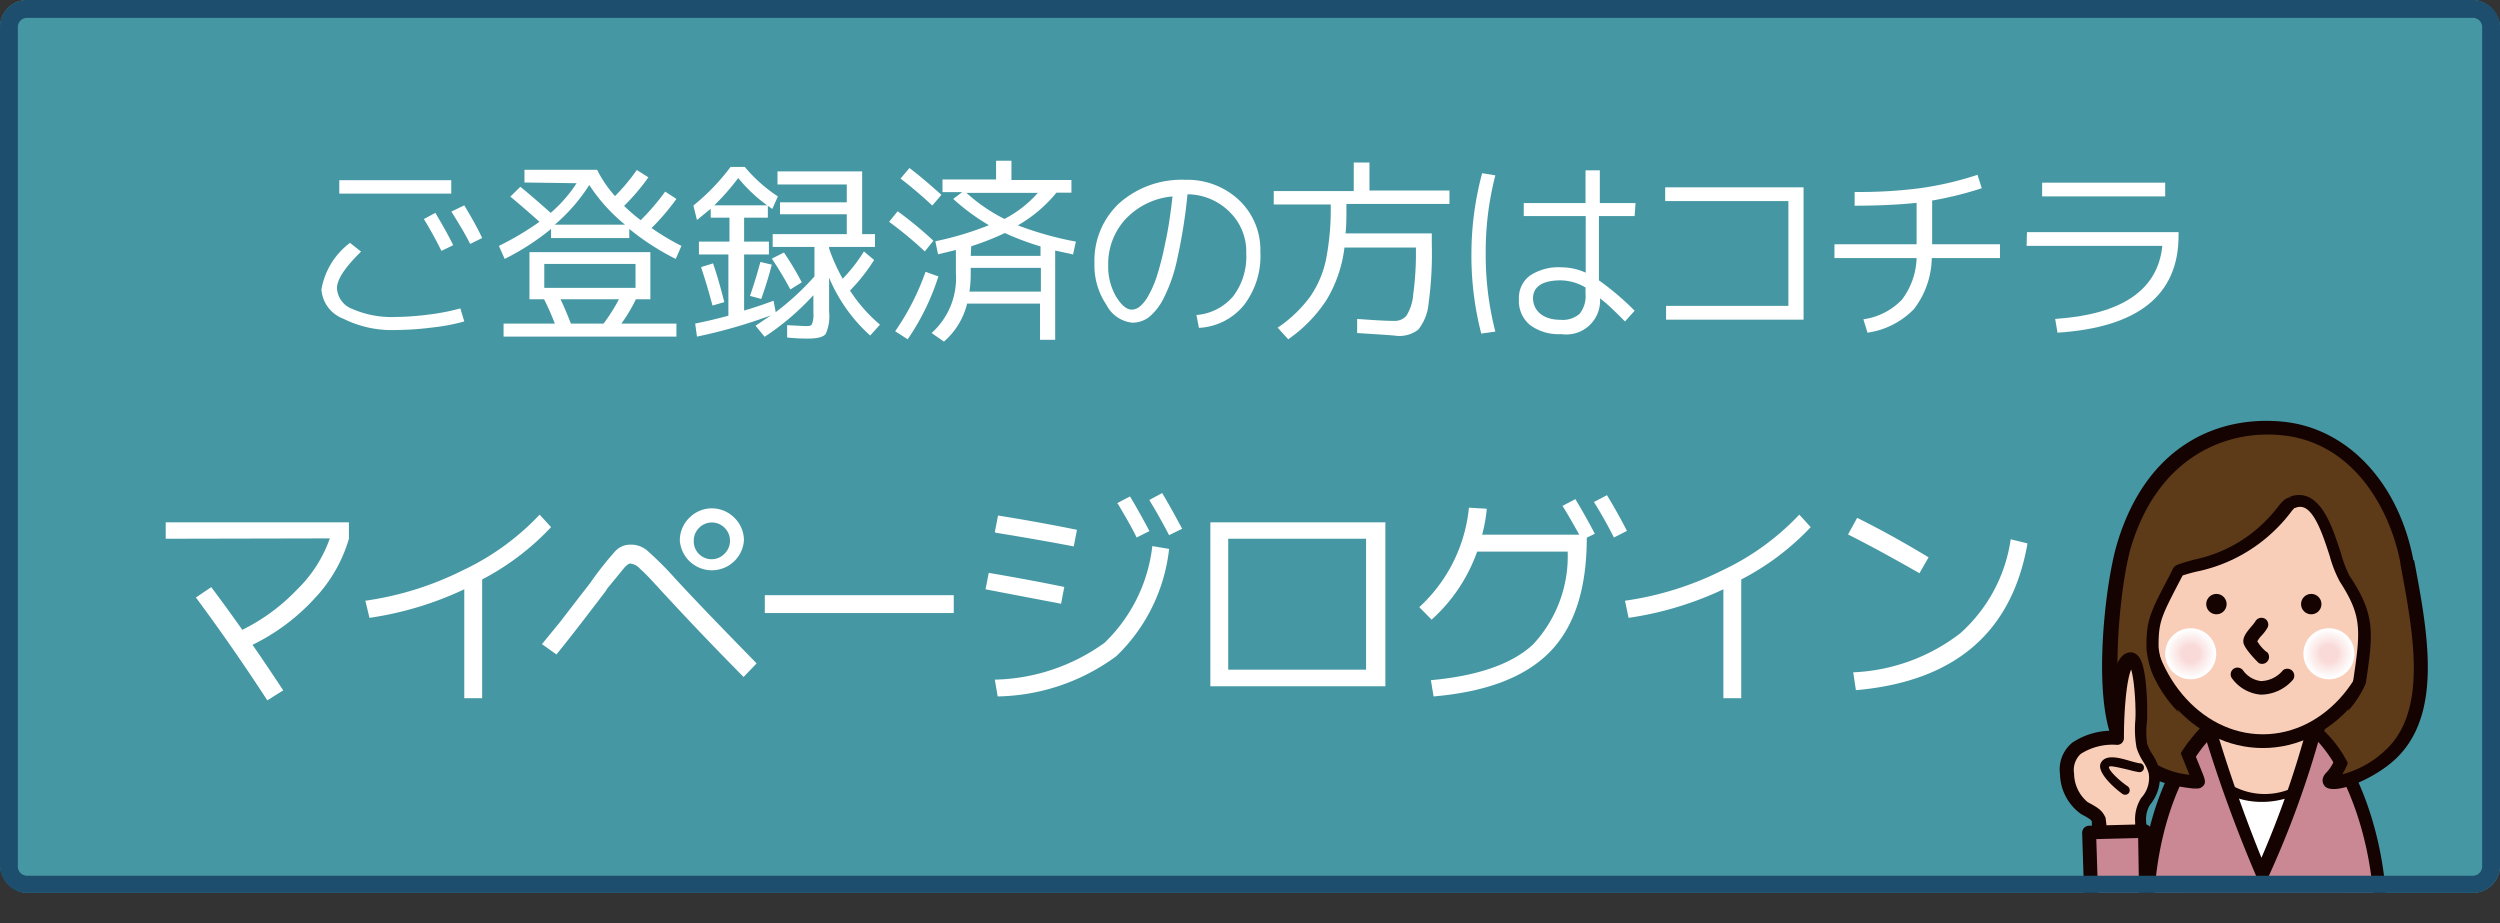 <svg xmlns="http://www.w3.org/2000/svg" xmlns:xlink="http://www.w3.org/1999/xlink" viewBox="0 0 140 51.69"><rect x="0" y="0" width="140" height="51.69" fill="#333333" stroke="none"/><defs><style>.cls-1{fill:none;}.cls-2{isolation:isolate;}.cls-3{fill:#4598a3;}.cls-4{clip-path:url(#clip-path);}.cls-5{fill:#5d3b18;}.cls-6{fill:#150301;}.cls-7{fill:#f8ceb9;}.cls-8{fill:#fff;}.cls-9{mix-blend-mode:multiply;}.cls-10{clip-path:url(#clip-path-2);}.cls-11{fill:#fffdfd;}.cls-12{fill:#fffcfc;}.cls-13{fill:#fffbfb;}.cls-14{fill:#fffafb;}.cls-15{fill:snow;}.cls-16{fill:#fdf9f9;}.cls-17{fill:#fdf8f8;}.cls-18{fill:#fdf7f8;}.cls-19{fill:#fdf7f6;}.cls-20{fill:#fdf6f6;}.cls-21{fill:#fdf5f5;}.cls-22{fill:#fdf5f4;}.cls-23{fill:#fdf4f3;}.cls-24{fill:#fdf3f3;}.cls-25{fill:#fdf2f2;}.cls-26{fill:#fdf2f1;}.cls-27{fill:#fdf1f0;}.cls-28{fill:#fcf0f0;}.cls-29{fill:#fcf0ef;}.cls-30{fill:#fcefee;}.cls-31{fill:#fceeed;}.cls-32{fill:#fceded;}.cls-33{fill:#fcedec;}.cls-34{fill:#fceceb;}.cls-35{fill:#fcebea;}.cls-36{fill:#fceae9;}.cls-37{fill:#fbe9e8;}.cls-38{fill:#fbe8e7;}.cls-39{fill:#fbe7e6;}.cls-40{fill:#fbe6e5;}.cls-41{fill:#fbe5e4;}.cls-42{fill:#fbe4e3;}.cls-43{fill:#fbe3e2;}.cls-44{fill:#fbe2e1;}.cls-45{fill:#fae2e1;}.cls-46{fill:#fae0df;}.cls-47{fill:#fadfde;}.cls-48{fill:#fadedc;}.cls-49{fill:#fadddc;}.cls-50{fill:#fadcdb;}.cls-51{fill:#fadcda;}.cls-52{fill:#fadbd9;}.cls-53{fill:#f9dad9;}.cls-54{clip-path:url(#clip-path-3);}.cls-55{fill:#ca8895;}.cls-56{fill:#1d4e6d;}</style><clipPath id="clip-path"><rect class="cls-1" x="105" width="35" height="50"/></clipPath><clipPath id="clip-path-2"><path class="cls-1" d="M124.11,36.61a1.43,1.43,0,1,1-1.43-1.43A1.43,1.43,0,0,1,124.11,36.61Z"/></clipPath><clipPath id="clip-path-3"><path class="cls-1" d="M131.85,36.61a1.43,1.43,0,1,1-1.43-1.43A1.43,1.43,0,0,1,131.85,36.61Z"/></clipPath></defs><g class="cls-2"><g id="レイヤー_2" data-name="レイヤー 2"><g id="main"><rect class="cls-3" width="140" height="50" rx="1.52"/><g class="cls-4"><path class="cls-5" d="M120.27,41.2c1.69,2.26,8.07,2.52,10.71,1.36,4-1.78,3-6.69,1.81-10.83-1.41-4.8-9.75-5.17-12.18-.67C119.36,33.38,118.58,39,120.27,41.2Z"/><path class="cls-6" d="M120,41.43c1.82,2.44,8.39,2.7,11.17,1.48,4.71-2.08,2.89-8.3,2-11.28-.65-2.22-2.79-3.78-5.58-4.07-2.59-.27-5.86.65-7.3,3.32C118.92,33.39,118.18,39.05,120,41.43Zm1-10.19c1.27-2.36,4.2-3.16,6.54-2.92,1.94.21,4.26,1.24,4.93,3.52,1.3,4.45,2,8.78-1.59,10.37-2.45,1.08-8.67.86-10.25-1.24S119.71,33.53,121,31.24Z"/><path class="cls-7" d="M122.36,44.07a27.72,27.72,0,0,0-.88,4.87l11.21.08a35.17,35.17,0,0,0-1.19-5.08,11.26,11.26,0,0,0-3.23-4.59,2.45,2.45,0,0,0-3.12.13A13.49,13.49,0,0,0,122.36,44.07Z"/><path class="cls-6" d="M122,44a27.42,27.42,0,0,0-.9,4.95.37.37,0,0,0,.1.29.39.39,0,0,0,.28.13l11.22.09a.41.41,0,0,0,.3-.14.37.37,0,0,0,.08-.31,34.57,34.57,0,0,0-1.21-5.15,11.52,11.52,0,0,0-3.33-4.74,2.47,2.47,0,0,0-1.81-.61,2.85,2.85,0,0,0-1.85.76A13.88,13.88,0,0,0,122,44Zm3.45-4.21a2,2,0,0,1,1.32-.51,1.68,1.68,0,0,1,1.25.41,10.78,10.78,0,0,1,3.13,4.42,36.52,36.52,0,0,1,1.18,5,.39.39,0,0,1,.08-.31.43.43,0,0,1,.3-.13l-11.22-.09a.37.37,0,0,1,.28.13.38.38,0,0,1,.1.29,26.92,26.92,0,0,1,.86-4.78A13.13,13.13,0,0,1,125.44,39.74Z"/><path class="cls-8" d="M129.29,43.88a4.05,4.05,0,0,1-5-.05L122.53,50l8.44,0Z"/><path class="cls-6" d="M129.14,43.67a3.77,3.77,0,0,1-4.63,0,.27.27,0,0,0-.24-.07.25.25,0,0,0-.19.18l-1.8,6.13a.31.31,0,0,0,0,.23.28.28,0,0,0,.21.1l8.44,0a.22.22,0,0,0,.2-.1.25.25,0,0,0,.05-.22l-1.69-6a.23.23,0,0,0-.16-.17A.24.24,0,0,0,129.14,43.67Zm1.83,6-8.44,0a.23.23,0,0,1,.2.1.22.22,0,0,1,0,.22l1.8-6.13a.27.27,0,0,1-.19.18.24.24,0,0,1-.24-.08c1,1.09,3.44,1.39,5.29.09a.27.27,0,0,1-.23,0A.25.25,0,0,1,129,44l1.68,6a.28.28,0,0,1,.05-.23A.25.25,0,0,1,131,49.67Z"/><ellipse class="cls-7" cx="126.72" cy="33.5" rx="6.76" ry="8"/><path class="cls-6" d="M133.1,33.5c0,4.21-2.87,7.62-6.38,7.62s-6.38-3.41-6.38-7.62,2.86-7.62,6.38-7.62S133.1,29.3,133.1,33.5Zm-6.38-8.38c-4,0-7.15,3.76-7.15,8.38s3.2,8.39,7.15,8.39,7.14-3.76,7.14-8.39S130.66,25.12,126.72,25.12Z"/><path class="cls-6" d="M124.69,33.83a.57.57,0,1,1-1.14,0,.57.57,0,1,1,1.14,0Z"/><path class="cls-6" d="M130,33.83a.57.57,0,0,1-1.14,0,.57.57,0,1,1,1.14,0Z"/><path class="cls-6" d="M126.94,36.52a2.24,2.24,0,0,1-.55-.64v0a.14.14,0,0,1,0,.07,1.58,1.58,0,0,1,.28-.38,2.45,2.45,0,0,0,.3-.4h0a.38.38,0,0,0-.13-.52.39.39,0,0,0-.53.13h0a2.2,2.2,0,0,1-.23.3c-.25.3-.49.58-.45.9s.7,1,.86,1.15h0a.39.39,0,0,0,.45-.63Z"/><path class="cls-6" d="M125,38a2.22,2.22,0,0,0,1.61.9,2.4,2.4,0,0,0,1.8-.84h0a.39.39,0,0,0-.56-.53h0a1.65,1.65,0,0,1-1.24.61,1.45,1.45,0,0,1-1-.6h0a.39.39,0,0,0-.54-.08A.38.38,0,0,0,125,38Z"/><g class="cls-9"><g class="cls-10"><rect class="cls-8" x="121.25" y="35.18" width="2.86" height="2.86"/><path class="cls-8" d="M124.05,36.61a1.37,1.37,0,1,1-1.37-1.37A1.37,1.37,0,0,1,124.05,36.61Z"/><path class="cls-8" d="M124,36.61a1.36,1.36,0,1,1-1.36-1.36A1.35,1.35,0,0,1,124,36.61Z"/><path class="cls-11" d="M124,36.61a1.34,1.34,0,1,1-1.34-1.34A1.33,1.33,0,0,1,124,36.61Z"/><path class="cls-11" d="M124,36.61a1.32,1.32,0,1,1-1.32-1.32A1.32,1.32,0,0,1,124,36.61Z"/><path class="cls-12" d="M124,36.61a1.3,1.3,0,1,1-1.3-1.3A1.3,1.3,0,0,1,124,36.61Z"/><path class="cls-12" d="M124,36.61a1.29,1.29,0,1,1-1.29-1.29A1.28,1.28,0,0,1,124,36.61Z"/><path class="cls-13" d="M124,36.61a1.27,1.27,0,1,1-1.27-1.27A1.26,1.26,0,0,1,124,36.61Z"/><path class="cls-14" d="M123.93,36.61a1.25,1.25,0,1,1-1.25-1.25A1.25,1.25,0,0,1,123.93,36.61Z"/><path class="cls-15" d="M123.91,36.61a1.23,1.23,0,1,1-1.23-1.23A1.23,1.23,0,0,1,123.91,36.61Z"/><path class="cls-16" d="M123.9,36.61a1.22,1.22,0,1,1-1.22-1.22A1.22,1.22,0,0,1,123.9,36.61Z"/><path class="cls-17" d="M123.88,36.61a1.2,1.2,0,1,1-1.2-1.2A1.2,1.2,0,0,1,123.88,36.61Z"/><path class="cls-18" d="M123.86,36.61a1.18,1.18,0,1,1-1.18-1.18A1.18,1.18,0,0,1,123.86,36.61Z"/><circle class="cls-19" cx="122.68" cy="36.61" r="1.16"/><path class="cls-20" d="M123.83,36.61a1.15,1.15,0,1,1-1.15-1.15A1.15,1.15,0,0,1,123.83,36.61Z"/><circle class="cls-21" cx="122.68" cy="36.61" r="1.13"/><path class="cls-22" d="M123.79,36.61a1.11,1.11,0,1,1-1.11-1.11A1.11,1.11,0,0,1,123.79,36.61Z"/><path class="cls-23" d="M123.77,36.61a1.09,1.09,0,1,1-1.09-1.09A1.09,1.09,0,0,1,123.77,36.61Z"/><path class="cls-24" d="M123.76,36.61a1.08,1.08,0,1,1-1.08-1.08A1.08,1.08,0,0,1,123.76,36.61Z"/><path class="cls-25" d="M123.74,36.61a1.06,1.06,0,1,1-1.06-1.06A1.07,1.07,0,0,1,123.74,36.61Z"/><circle class="cls-26" cx="122.68" cy="36.61" r="1.04"/><path class="cls-27" d="M123.7,36.61a1,1,0,1,1-1-1A1,1,0,0,1,123.7,36.61Z"/><path class="cls-28" d="M123.69,36.61a1,1,0,1,1-1-1A1,1,0,0,1,123.69,36.61Z"/><path class="cls-29" d="M123.67,36.61a1,1,0,1,1-1-1A1,1,0,0,1,123.67,36.61Z"/><path class="cls-30" d="M123.65,36.61a1,1,0,1,1-1-1A1,1,0,0,1,123.65,36.61Z"/><path class="cls-31" d="M123.63,36.61a.95.95,0,1,1-.95-1A.95.95,0,0,1,123.63,36.61Z"/><path class="cls-32" d="M123.62,36.61a.94.94,0,1,1-.94-.94A.94.94,0,0,1,123.62,36.61Z"/><path class="cls-33" d="M123.6,36.61a.92.92,0,1,1-.92-.92A.92.92,0,0,1,123.6,36.61Z"/><path class="cls-34" d="M123.58,36.61a.9.9,0,1,1-.9-.9A.9.9,0,0,1,123.58,36.61Z"/><path class="cls-35" d="M123.56,36.61a.88.88,0,1,1-.88-.88A.87.87,0,0,1,123.56,36.61Z"/><path class="cls-35" d="M123.55,36.61a.87.87,0,1,1-.87-.87A.86.86,0,0,1,123.55,36.61Z"/><path class="cls-36" d="M123.53,36.61a.85.85,0,1,1-.85-.85A.85.85,0,0,1,123.53,36.61Z"/><circle class="cls-37" cx="122.68" cy="36.61" r="0.83"/><path class="cls-38" d="M123.49,36.61a.81.81,0,1,1-.81-.81A.81.81,0,0,1,123.49,36.61Z"/><path class="cls-38" d="M123.48,36.61a.79.79,0,0,1-.8.79.79.79,0,0,1-.79-.79.79.79,0,0,1,.79-.8A.8.8,0,0,1,123.48,36.61Z"/><path class="cls-39" d="M123.46,36.61a.78.78,0,1,1-.78-.78A.78.78,0,0,1,123.46,36.61Z"/><path class="cls-40" d="M123.44,36.61a.76.76,0,1,1-.76-.76A.76.76,0,0,1,123.44,36.61Z"/><circle class="cls-41" cx="122.68" cy="36.61" r="0.74"/><path class="cls-41" d="M123.41,36.61a.73.73,0,0,1-.73.72.72.72,0,0,1-.72-.72.73.73,0,0,1,.72-.73A.73.73,0,0,1,123.41,36.61Z"/><circle class="cls-42" cx="122.68" cy="36.61" r="0.71"/><path class="cls-43" d="M123.37,36.61a.69.69,0,1,1-.69-.69A.69.69,0,0,1,123.37,36.61Z"/><path class="cls-44" d="M123.35,36.61a.67.67,0,1,1-1.34,0,.67.67,0,1,1,1.34,0Z"/><path class="cls-45" d="M123.34,36.61a.66.66,0,0,1-.66.65.65.65,0,0,1-.65-.65.66.66,0,0,1,.65-.66A.67.67,0,0,1,123.34,36.61Z"/><path class="cls-46" d="M123.32,36.61a.64.64,0,1,1-.64-.64A.64.64,0,0,1,123.32,36.61Z"/><circle class="cls-47" cx="122.68" cy="36.61" r="0.62"/><path class="cls-47" d="M123.28,36.61a.6.6,0,1,1-.6-.61A.6.6,0,0,1,123.28,36.61Z"/><path class="cls-48" d="M123.27,36.61a.59.59,0,1,1-.59-.59A.59.59,0,0,1,123.27,36.61Z"/><path class="cls-49" d="M123.25,36.61a.57.57,0,1,1-1.14,0,.57.57,0,1,1,1.14,0Z"/><path class="cls-50" d="M123.23,36.61a.55.55,0,0,1-.55.55.55.55,0,0,1-.55-.55.55.55,0,0,1,.55-.55A.54.54,0,0,1,123.23,36.61Z"/><path class="cls-51" d="M123.21,36.61a.53.53,0,0,1-.53.53.54.54,0,1,1,.53-.53Z"/><path class="cls-52" d="M123.2,36.61a.51.51,0,0,1-.52.51.52.52,0,1,1,.52-.51Z"/><path class="cls-53" d="M123.18,36.61a.5.5,0,0,1-.5.5.51.51,0,0,1-.5-.5.5.5,0,0,1,.5-.5A.5.5,0,0,1,123.18,36.61Z"/></g></g><g class="cls-9"><g class="cls-54"><rect class="cls-8" x="128.99" y="35.18" width="2.86" height="2.86"/><path class="cls-8" d="M131.79,36.61a1.37,1.37,0,1,1-1.37-1.37A1.37,1.37,0,0,1,131.79,36.61Z"/><path class="cls-8" d="M131.78,36.61a1.36,1.36,0,1,1-1.36-1.36A1.35,1.35,0,0,1,131.78,36.61Z"/><circle class="cls-11" cx="130.42" cy="36.61" r="1.34"/><path class="cls-11" d="M131.74,36.61a1.32,1.32,0,1,1-1.32-1.32A1.32,1.32,0,0,1,131.74,36.61Z"/><circle class="cls-12" cx="130.42" cy="36.61" r="1.3"/><path class="cls-12" d="M131.71,36.61a1.29,1.29,0,1,1-1.29-1.29A1.28,1.28,0,0,1,131.71,36.61Z"/><path class="cls-13" d="M131.69,36.61a1.27,1.27,0,1,1-1.27-1.27A1.27,1.27,0,0,1,131.69,36.61Z"/><circle class="cls-14" cx="130.42" cy="36.61" r="1.25"/><path class="cls-15" d="M131.65,36.61a1.23,1.23,0,1,1-1.23-1.23A1.23,1.23,0,0,1,131.65,36.61Z"/><circle class="cls-16" cx="130.42" cy="36.61" r="1.21"/><path class="cls-17" d="M131.62,36.61a1.2,1.2,0,1,1-1.2-1.2A1.2,1.2,0,0,1,131.62,36.61Z"/><path class="cls-18" d="M131.6,36.61a1.18,1.18,0,1,1-1.18-1.18A1.18,1.18,0,0,1,131.6,36.61Z"/><path class="cls-19" d="M131.58,36.61a1.16,1.16,0,1,1-1.16-1.16A1.16,1.16,0,0,1,131.58,36.61Z"/><path class="cls-20" d="M131.57,36.61a1.15,1.15,0,1,1-1.15-1.15A1.15,1.15,0,0,1,131.57,36.61Z"/><circle class="cls-21" cx="130.42" cy="36.61" r="1.13"/><path class="cls-22" d="M131.53,36.61a1.11,1.11,0,1,1-1.11-1.11A1.11,1.11,0,0,1,131.53,36.61Z"/><path class="cls-23" d="M131.51,36.61a1.09,1.09,0,1,1-1.09-1.09A1.09,1.09,0,0,1,131.51,36.61Z"/><path class="cls-24" d="M131.5,36.61a1.08,1.08,0,1,1-1.08-1.08A1.07,1.07,0,0,1,131.5,36.61Z"/><path class="cls-25" d="M131.48,36.61a1.06,1.06,0,1,1-1.06-1.06A1.06,1.06,0,0,1,131.48,36.61Z"/><path class="cls-26" d="M131.46,36.61a1,1,0,1,1-1-1A1,1,0,0,1,131.46,36.61Z"/><path class="cls-27" d="M131.44,36.61a1,1,0,1,1-1-1A1,1,0,0,1,131.44,36.61Z"/><circle class="cls-28" cx="130.42" cy="36.61" r="1.01"/><path class="cls-29" d="M131.41,36.61a1,1,0,1,1-1-1A1,1,0,0,1,131.41,36.61Z"/><path class="cls-30" d="M131.39,36.61a1,1,0,1,1-1-1A1,1,0,0,1,131.39,36.61Z"/><circle class="cls-31" cx="130.42" cy="36.61" r="0.95"/><path class="cls-32" d="M131.36,36.61a.94.94,0,1,1-.94-.94A.94.94,0,0,1,131.36,36.61Z"/><circle class="cls-33" cx="130.42" cy="36.61" r="0.92"/><path class="cls-34" d="M131.32,36.61a.9.9,0,1,1-.9-.9A.9.9,0,0,1,131.32,36.61Z"/><path class="cls-35" d="M131.3,36.61a.88.88,0,1,1-.88-.88A.87.87,0,0,1,131.3,36.61Z"/><path class="cls-35" d="M131.29,36.61a.87.87,0,1,1-.87-.87A.86.86,0,0,1,131.29,36.61Z"/><path class="cls-36" d="M131.27,36.61a.85.85,0,1,1-.85-.85A.85.85,0,0,1,131.27,36.61Z"/><circle class="cls-37" cx="130.42" cy="36.61" r="0.83"/><path class="cls-38" d="M131.23,36.61a.81.81,0,1,1-.81-.81A.81.81,0,0,1,131.23,36.61Z"/><path class="cls-38" d="M131.22,36.61a.79.79,0,0,1-.8.79.79.79,0,0,1-.79-.79.79.79,0,0,1,.79-.8A.8.8,0,0,1,131.22,36.61Z"/><path class="cls-39" d="M131.2,36.61a.78.78,0,1,1-.78-.78A.78.78,0,0,1,131.2,36.61Z"/><path class="cls-40" d="M131.18,36.61a.76.76,0,1,1-.76-.76A.76.76,0,0,1,131.18,36.61Z"/><path class="cls-41" d="M131.16,36.61a.74.74,0,1,1-1.48,0,.74.74,0,1,1,1.48,0Z"/><path class="cls-41" d="M131.15,36.61a.73.73,0,0,1-.73.72.72.72,0,0,1-.72-.72.73.73,0,0,1,.72-.73A.73.73,0,0,1,131.15,36.61Z"/><circle class="cls-42" cx="130.42" cy="36.61" r="0.71"/><path class="cls-43" d="M131.11,36.61a.69.69,0,1,1-.69-.69A.69.69,0,0,1,131.11,36.61Z"/><path class="cls-44" d="M131.09,36.61a.67.67,0,1,1-1.34,0,.67.67,0,1,1,1.34,0Z"/><path class="cls-45" d="M131.08,36.61a.66.66,0,0,1-.66.65.65.65,0,0,1-.65-.65.66.66,0,0,1,.65-.66A.67.67,0,0,1,131.08,36.61Z"/><path class="cls-46" d="M131.06,36.61a.64.64,0,1,1-.64-.64A.64.64,0,0,1,131.06,36.61Z"/><circle class="cls-47" cx="130.42" cy="36.61" r="0.62"/><path class="cls-47" d="M131,36.61a.6.6,0,1,1-.6-.61A.6.6,0,0,1,131,36.61Z"/><circle class="cls-48" cx="130.42" cy="36.61" r="0.59"/><path class="cls-49" d="M131,36.61a.57.57,0,0,1-.57.57.58.58,0,0,1-.57-.57.57.57,0,0,1,.57-.57A.56.56,0,0,1,131,36.61Z"/><path class="cls-50" d="M131,36.61a.55.55,0,0,1-.55.55.55.55,0,0,1-.55-.55.55.55,0,0,1,.55-.55A.54.54,0,0,1,131,36.61Z"/><circle class="cls-51" cx="130.42" cy="36.61" r="0.53"/><path class="cls-52" d="M130.94,36.61a.52.52,0,1,1-.52-.52A.51.51,0,0,1,130.94,36.61Z"/><circle class="cls-53" cx="130.42" cy="36.61" r="0.5"/></g></g><path class="cls-55" d="M123.7,40.82c-2.18,2.1-3.53,6.2-3.53,10.49h13.1c0-4.27-1.68-8.76-3.71-10.49A51.84,51.84,0,0,1,126.63,49,79.67,79.67,0,0,1,123.7,40.82Z"/><path class="cls-6" d="M123.43,40.54c-2.25,2.18-3.65,6.3-3.65,10.77a.38.38,0,0,0,.39.38h13.1a.38.38,0,0,0,.38-.38c0-4.29-1.65-8.92-3.84-10.79a.39.39,0,0,0-.36-.07.39.39,0,0,0-.26.28,53,53,0,0,1-2.91,8.12.41.41,0,0,1,.36-.23.39.39,0,0,1,.34.24,82.74,82.74,0,0,1-2.91-8.15.37.37,0,0,0-.27-.26A.39.39,0,0,0,123.43,40.54ZM127,49.17a53.71,53.71,0,0,0,3-8.26.39.39,0,0,1-.26.27.41.41,0,0,1-.37-.07c2,1.7,3.57,6.18,3.57,10.2a.39.39,0,0,1,.39-.39h-13.1a.39.39,0,0,1,.38.39c0-4.2,1.34-8.21,3.42-10.22a.39.39,0,0,1-.37.1.41.41,0,0,1-.27-.27,78.63,78.63,0,0,0,3,8.24.38.38,0,0,0,.35.23A.37.37,0,0,0,127,49.17Z"/><path class="cls-5" d="M134.77,31.44c-.7-3.71-3.17-7-6.91-7.44-2.89-.31-7.25.84-9,6.61-.75,2.56-1.35,9.24,0,11.16a5.11,5.11,0,0,0,4.17,2c.1.1-2.59-6.07-2.59-7.6s.22-1.87,1.46-4.24c1.16-.42,2.48-.45,4.18-1.69s1.93-2.17,2.25-2.14c1.8-.68,2.31,3.32,2.93,4.28,1.24,1.92,1.24,2.82.9,5.19-.49,3.42-.94,5.22-1.69,6s1.72.17,3.27-1.24C136.39,40,135.52,35.42,134.77,31.44Z"/><path class="cls-6" d="M135.15,31.37c-.82-4.32-3.66-7.37-7.25-7.75s-7.7,1.24-9.36,6.88c-.72,2.46-1.45,9.35.07,11.49,1,1.36,2.29,2,4.45,2.19a.44.44,0,0,1-.24-.11.39.39,0,0,0,.49,0c.26-.18.16-.43.06-.7l-.25-.62c-.61-1.5-2.24-5.51-2.24-6.6,0-1.35.17-1.66,1.22-3.68l.2-.38a.35.35,0,0,1-.2.18,8.52,8.52,0,0,1,1-.28,8.82,8.82,0,0,0,3.29-1.46,8.91,8.91,0,0,0,1.87-1.81,2.11,2.11,0,0,1,.24-.28.42.42,0,0,1-.11,0,.41.41,0,0,0,.16,0,.6.6,0,0,1,.51,0c.63.3,1.07,1.67,1.4,2.68a6.7,6.7,0,0,0,.57,1.45c1.14,1.77,1.18,2.56.84,4.92-.41,2.93-.84,5-1.58,5.76-.42.42-.13.74-.1.78.52.54,2.73-.4,3.9-1.47,2.74-2.5,1.87-7.11,1.1-11.19Zm-1.61,10.68a5.55,5.55,0,0,1-2.94,1.43.28.28,0,0,1,.17.16.27.27,0,0,1,0,.24l0,0c.79-.79,1.26-2.41,1.8-6.19.35-2.41.35-3.43-1-5.45a6.6,6.6,0,0,1-.48-1.27c-.41-1.26-.88-2.69-1.8-3.13a1.32,1.32,0,0,0-1.1,0,.41.41,0,0,1,.16,0c-.34,0-.54.23-.79.55A8.24,8.24,0,0,1,125.91,30a7.85,7.85,0,0,1-3,1.33c-.36.1-.71.19-1,.31a.41.41,0,0,0-.21.18l-.19.38c-1.09,2.07-1.31,2.5-1.31,4,0,1.1,1.15,4.1,2.29,6.89.15.38.29.73.31.8a.38.38,0,0,1,.64-.36.37.37,0,0,0-.24-.12,4.75,4.75,0,0,1-3.89-1.86c-1.21-1.72-.71-8.23,0-10.83,1.53-5.19,5.41-6.68,8.53-6.34,3.95.42,6,4.11,6.58,7.13v.06C135.14,35.44,136,39.84,133.54,42.05Z"/><path class="cls-5" d="M120.07,36.23a7.17,7.17,0,0,0,3.07,4.6,9.89,9.89,0,0,0-1.33,1.88C120.78,41.81,119.67,40.11,120.07,36.23Z"/><path class="cls-5" d="M132.88,37a5.81,5.81,0,0,1-2.74,3.92,6.56,6.56,0,0,1,1.51,2.18C132.93,40.58,133.11,40.5,132.88,37Z"/><path class="cls-7" d="M116.73,45.26c-.9-.49-1.42-2.65-.43-3.35a3.69,3.69,0,0,1,2.24-.58s-.06-4.11.77-4.39c.54-.18.6,2.3.61,2.55a13.29,13.29,0,0,0,0,2.28c.15.53.58.92.69,1.47a2.06,2.06,0,0,1-.48,1.64,2.75,2.75,0,0,0-.29,1.62,3.86,3.86,0,0,0-.09,1.62c.09.25-2.23-.28-2.23-.28a13.37,13.37,0,0,0-.06-1.93C117.41,45.66,117.33,45.58,116.73,45.26Z"/><path class="cls-6" d="M116.91,44.92a2.1,2.1,0,0,1-.76-1.59,1.23,1.23,0,0,1,.37-1.11,3.3,3.3,0,0,1,2-.51.37.37,0,0,0,.3-.1.38.38,0,0,0,.12-.29c0-1.93.22-3.81.53-4h0a.22.22,0,0,1-.21-.05s.24.34.32,2.16v.09a7.29,7.29,0,0,1,0,.79,5.78,5.78,0,0,0,.07,1.57,3.21,3.21,0,0,0,.38.79,2.1,2.1,0,0,1,.3.65,1.64,1.64,0,0,1-.42,1.36,2.24,2.24,0,0,0-.34,1.38c0,.14,0,.27,0,.42s0,.29-.07.46a2.4,2.4,0,0,0,0,1.33.39.39,0,0,1,0-.3.31.31,0,0,1,.2-.15,12.85,12.85,0,0,1-2-.35.39.39,0,0,1,.29.39,9.81,9.81,0,0,0-.08-2.07C117.72,45.38,117.51,45.24,116.91,44.92Zm.23,1.12h0a16.2,16.2,0,0,1,0,1.8.38.38,0,0,0,.29.38c2.31.53,2.46.37,2.6.2a.4.4,0,0,0,.08-.42,1.94,1.94,0,0,1,0-.92,4.85,4.85,0,0,0,.08-.55c0-.17,0-.32,0-.46a1.55,1.55,0,0,1,.21-1,2.43,2.43,0,0,0,.53-1.93,2.74,2.74,0,0,0-.4-.9,2.68,2.68,0,0,1-.29-.59,4.76,4.76,0,0,1,0-1.33c0-.29,0-.6,0-.87v-.08c-.08-2.09-.35-2.55-.62-2.74a.54.54,0,0,0-.49-.07c-1,.32-1.06,3.11-1,4.75a.39.39,0,0,1,.13-.28.35.35,0,0,1,.29-.1,4,4,0,0,0-2.49.65,1.93,1.93,0,0,0-.7,1.77,2.82,2.82,0,0,0,1.17,2.23C117.09,45.88,117.1,45.92,117.14,46Z"/><path class="cls-7" d="M119.81,43c-.5-.06-1.7-.6-1.94-.16S119,44.25,119,44.25"/><path class="cls-6" d="M119.84,42.75a5,5,0,0,1-.53-.13c-.65-.19-1.39-.4-1.66.1s.74,1.41,1.21,1.74h0a.26.26,0,0,0,.36-.06.27.27,0,0,0-.06-.36h0c-.57-.39-1.08-.92-1.06-1.09h0c.05-.09.41,0,1.07.15a5.55,5.55,0,0,0,.61.14h0a.25.25,0,1,0,.06-.5Z"/><polygon class="cls-55" points="117.14 51.31 120.18 51.31 120.11 46.55 116.98 46.63 117.14 51.31"/><path class="cls-6" d="M117.13,51.69h3.05a.39.39,0,0,0,.27-.11.43.43,0,0,0,.11-.28l-.07-4.76a.36.36,0,0,0-.12-.27.39.39,0,0,0-.27-.11l-3.13.08a.42.42,0,0,0-.26.12.43.43,0,0,0-.11.28l.15,4.68A.38.38,0,0,0,117.13,51.69ZM117,47l3.13-.08a.43.43,0,0,1-.28-.11.45.45,0,0,1-.12-.27l.08,4.76a.32.32,0,0,1,.11-.27.36.36,0,0,1,.27-.12h-3.05a.39.39,0,0,1,.39.37l-.15-4.68a.39.39,0,0,1-.11.28A.38.38,0,0,1,117,47Z"/></g><path class="cls-8" d="M26,18a10.8,10.8,0,0,1-1.79.34,16.87,16.87,0,0,1-2,.14,6.09,6.09,0,0,1-3-.64A1.89,1.89,0,0,1,18,16.21,4.14,4.14,0,0,1,19.6,13.6l.62.49c-.9.88-1.35,1.56-1.35,2.05a1.32,1.32,0,0,0,.88,1.17,5.49,5.49,0,0,0,2.41.44,15,15,0,0,0,1.89-.14,11.74,11.74,0,0,0,1.73-.34ZM19,10.84v-.75h6.27v.75Zm4.73,1.43.65-.35c.32.54.67,1.14,1,1.81l-.66.32C24.39,13.38,24.05,12.78,23.74,12.27Zm1.54-.42L26,11.5c.4.67.75,1.28,1,1.83l-.67.33C26,13,25.64,12.44,25.28,11.85Z"/><path class="cls-8" d="M29.37,10.22V9.51h4.07a6.56,6.56,0,0,0,1,1.47,10.61,10.61,0,0,0,1.22-1.46l.65.41a12.06,12.06,0,0,1-1.36,1.6,9.43,9.43,0,0,0,.93.8,12.88,12.88,0,0,0,1.37-1.6l.63.41a13.32,13.32,0,0,1-1.39,1.63,13.09,13.09,0,0,0,1.67,1l-.32.73a14.07,14.07,0,0,1-2.6-1.68v.51H30.86v-.51a13.75,13.75,0,0,1-2.6,1.68l-.32-.73a16.2,16.2,0,0,0,2.27-1.35c-.67-.6-1.21-1.06-1.63-1.41l.56-.55c.53.43,1.09.92,1.7,1.46a7.83,7.83,0,0,0,1.45-1.66ZM28.2,18.85v-.73h2.87a14.55,14.55,0,0,0-.6-1.36h-.82V14.12h6.77v2.64h-.81a9.22,9.22,0,0,1-.81,1.36h3.08v.73Zm2.28-2.73h5.11V14.78H30.48ZM33,10.36a10,10,0,0,1-1.93,2.22H35A9.69,9.69,0,0,1,33,10.36Zm.8,7.76a9.9,9.9,0,0,0,.86-1.36H31.39c.19.39.38.85.58,1.36Z"/><path class="cls-8" d="M48.28,9.6v3.51H49v.72H46.43v.09a10.35,10.35,0,0,0,.76,1.69,8.82,8.82,0,0,0,1.19-1.53l.57.48a10.19,10.19,0,0,1-1.35,1.71,8.49,8.49,0,0,0,1.68,1.91l-.55.61a9.07,9.07,0,0,1-2.3-3.24v1.92a2.41,2.41,0,0,1-.19,1.23c-.13.17-.45.26-1,.26-.2,0-.59,0-1.16-.06l0-.69,1,.05c.21,0,.34,0,.39-.11a1.42,1.42,0,0,0,.08-.62v-1a14.46,14.46,0,0,1-2.73,2.33l-.51-.62.86-.58a28.73,28.73,0,0,1-4.14,1.19l-.1-.73c.69-.14,1.31-.29,1.86-.44V14.25H39.14v-.72h1.71V12.19H39.8v-.5l-.77.63-.2-.81a12,12,0,0,0,2.08-2.16h.8A8.53,8.53,0,0,0,43.56,11l-.31.7a8.68,8.68,0,0,1-1.91-1.73A13.33,13.33,0,0,1,40,11.5h3v.69H41.67v1.34h1.39v.72H41.67v3.14c.59-.17,1.14-.36,1.65-.55l.12.64a14.78,14.78,0,0,0,2.17-2V13.83H43.27v-.72h4.15V12H43.68v-.67h3.74v-1H43.54V9.6Zm-9,5.35.65-.2c.2.57.41,1.29.63,2.17l-.66.19C39.68,16.29,39.47,15.58,39.27,15ZM42,16.57c.25-.73.44-1.36.58-1.9l.64.15c-.14.56-.34,1.21-.59,1.92Zm1.23-2.09.67-.34a16.94,16.94,0,0,1,1,1.67l-.64.4A19.74,19.74,0,0,0,43.22,14.48Z"/><path class="cls-8" d="M51.79,14.08a21.9,21.9,0,0,0-2-1.66l.48-.59a22.07,22.07,0,0,1,2,1.65Zm.76,1.4A13.36,13.36,0,0,1,50.83,19l-.7-.45a13.94,13.94,0,0,0,1.7-3.33ZM50.43,10l.5-.59c.63.47,1.22,1,1.79,1.5l-.51.6C51.66,11,51.07,10.49,50.43,10Zm3.73,7a4.11,4.11,0,0,1-1.3,2.13l-.69-.48a4.13,4.13,0,0,0,1.36-3.36V14l-1,.24-.15-.73a17.52,17.52,0,0,0,3-.9,11.67,11.67,0,0,1-2-1.47l.5-.38h-1.1v-.71h3V9h.86v1.08H60v.71h-.84A7.77,7.77,0,0,1,57,12.62a18.65,18.65,0,0,0,3.25.91l-.16.72-1-.22v5h-.85V17Zm2.07-4.73a6.39,6.39,0,0,0,1.89-1.47h-4A9.42,9.42,0,0,0,56.23,12.25Zm-1.94,4.06h4V15H54.36v.27A6.89,6.89,0,0,1,54.29,16.31Zm.07-2h3.91V13.8a15.41,15.41,0,0,1-2-.75,15.06,15.06,0,0,1-1.88.74Z"/><path class="cls-8" d="M67,17.64a3,3,0,0,0,2.06-1.05,3.68,3.68,0,0,0,.73-2.4,3.1,3.1,0,0,0-.92-2.31,3.37,3.37,0,0,0-2.37-1,29.76,29.76,0,0,1-.57,3.6,8.81,8.81,0,0,1-.77,2.23,3.25,3.25,0,0,1-.83,1.06,1.56,1.56,0,0,1-.92.3,1.83,1.83,0,0,1-1.45-1,3.94,3.94,0,0,1-.67-2.34,4.38,4.38,0,0,1,1.41-3.37,5.26,5.26,0,0,1,3.68-1.29,4.22,4.22,0,0,1,3,1.13,3.83,3.83,0,0,1,1.2,2.9,4.5,4.5,0,0,1-.93,3,3.47,3.47,0,0,1-2.51,1.26ZM65.66,11a4.1,4.1,0,0,0-2.6,1.24,3.69,3.69,0,0,0-1,2.61,3.35,3.35,0,0,0,.44,1.76c.3.48.59.73.88.73a.74.74,0,0,0,.42-.15,2,2,0,0,0,.48-.58,5.77,5.77,0,0,0,.49-1.1,16.44,16.44,0,0,0,.47-1.84C65.42,12.87,65.55,12,65.66,11Z"/><path class="cls-8" d="M76,18.65l0-.79c.94.07,1.63.11,2.07.11a.85.85,0,0,0,.69-.29,2.62,2.62,0,0,0,.38-1.19,17.24,17.24,0,0,0,.15-2.63v0h-4a7.39,7.39,0,0,1-1,2.93A8,8,0,0,1,72.14,19l-.59-.65a7.44,7.44,0,0,0,1.8-1.71,5.74,5.74,0,0,0,.9-2.07,14.67,14.67,0,0,0,.27-3.12H71.33v-.75h4.48V9.1h.88v1.57h4.48v.75H75.4c0,.68,0,1.23-.05,1.65h4.83v.55A20.76,20.76,0,0,1,80,17a2.69,2.69,0,0,1-.58,1.46,1.72,1.72,0,0,1-1.17.35C77.81,18.76,77.08,18.72,76,18.65Z"/><path class="cls-8" d="M83.74,9.82a17,17,0,0,0-.54,4.37,17.07,17.07,0,0,0,.54,4.38l-.79.11a17.43,17.43,0,0,1-.55-4.49A17.48,17.48,0,0,1,83,9.7Zm7.8,2.28h-2v3.6a15.38,15.38,0,0,1,2,1.7L91,18c-.53-.53-1-1-1.4-1.29a1.89,1.89,0,0,1-2.17,2,2.68,2.68,0,0,1-1.75-.51,1.74,1.74,0,0,1-.62-1.44,1.55,1.55,0,0,1,.61-1.32,2.88,2.88,0,0,1,1.76-.47,3.32,3.32,0,0,1,1.37.3V12.1H85.33v-.73h3.46V9.54h.8v1.83h2Zm-2.75,4a2.79,2.79,0,0,0-1.4-.4c-1,0-1.54.35-1.54,1s.51,1.21,1.54,1.21a1.43,1.43,0,0,0,1.07-.34,1.59,1.59,0,0,0,.33-1.12Z"/><path class="cls-8" d="M93.25,10.49H101V17.9h-7.7v-.77h6.85V11.26H93.25Z"/><path class="cls-8" d="M102.73,14.45v-.77h4.6V11.36c-1,.1-2.15.16-3.47.16v-.77a26.43,26.43,0,0,0,3.73-.22,18.39,18.39,0,0,0,3.15-.74l.24.75a19.71,19.71,0,0,1-2.78.69v2.45H112v.77h-3.82a4.82,4.82,0,0,1-1,2.86,4.51,4.51,0,0,1-2.6,1.32l-.23-.75a3.69,3.69,0,0,0,2.15-1.09,4.05,4.05,0,0,0,.83-2.34Z"/><path class="cls-8" d="M113.51,13H122v.19q0,5-6.78,5.44l-.13-.77c3.74-.25,5.75-1.62,6-4.09h-7.6Zm.85-2v-.77h6.89v.77Z"/><path class="cls-8" d="M9.28,30.17v-.92H19.54v.92a8.21,8.21,0,0,1-1.92,3.34,11.58,11.58,0,0,1-3.48,2.6c.61.88,1.18,1.73,1.72,2.55l-.89.56q-2-3.07-4-5.76l.86-.58c.5.66,1.08,1.46,1.74,2.39A10.89,10.89,0,0,0,16.65,33a7.4,7.4,0,0,0,1.82-2.85Z"/><path class="cls-8" d="M20.46,33.64a17.67,17.67,0,0,0,5.45-1.7,14.21,14.21,0,0,0,4.31-3.12l.64.7A14.48,14.48,0,0,1,27,32.45V39.1h-1V33a18.75,18.75,0,0,1-5.31,1.6Z"/><path class="cls-8" d="M30.35,36.07l1-1.22,1.07-1.39.63-.81a18,18,0,0,1,1.42-1.8,1.14,1.14,0,0,1,.84-.35,1.41,1.41,0,0,1,.91.31,19,19,0,0,1,1.62,1.62c1.45,1.57,3,3.15,4.53,4.72l-.73.76q-2.26-2.28-4.54-4.75c-.6-.66-1-1.09-1.24-1.29a.89.89,0,0,0-.55-.31c-.11,0-.25.11-.42.32s-.45.55-.82,1a1.44,1.44,0,0,0-.15.22c-1.09,1.43-2,2.62-2.76,3.55ZM41.13,29a1.76,1.76,0,0,1,.53,1.27,1.8,1.8,0,0,1-3.59,0A1.76,1.76,0,0,1,38.6,29a1.77,1.77,0,0,1,2.53,0Zm-.55,2a1,1,0,0,0,.3-.72,1,1,0,0,0-.3-.72,1,1,0,0,0-1.43,0,1,1,0,0,0-.3.72,1,1,0,0,0,1.73.72Z"/><path class="cls-8" d="M42.83,34.33v-1H53.41v1Z"/><path class="cls-8" d="M55.19,33l.18-.92c1.52.26,2.93.52,4.23.79l-.18.94Q56.32,33.22,55.19,33Zm.52,5.06A10.88,10.88,0,0,0,61.85,36a8.91,8.91,0,0,0,2.68-5.42l.94.16a9.82,9.82,0,0,1-2.95,6A11.5,11.5,0,0,1,55.87,39Zm0-8.26.18-.93c1.51.24,3,.51,4.42.8l-.18.93C59,30.38,57.47,30.11,55.75,29.83Zm6.85-1.62.72-.38c.35.58.71,1.23,1.09,1.94l-.72.36C63.38,29.53,63,28.89,62.6,28.21ZM64.36,28l.72-.39c.35.58.72,1.25,1.12,2l-.73.36C65.09,29.24,64.72,28.59,64.36,28Z"/><path class="cls-8" d="M68.78,38.43h-1V29.25h9.8v9.18Zm0-.93H76.5V30.17H68.78Z"/><path class="cls-8" d="M87.5,28.33l.72-.38c.35.58.72,1.23,1.09,1.94l-.45.22q0,4.29-2.07,6.4T80.28,39l-.15-.91q3.95-.36,5.72-2a7.24,7.24,0,0,0,1.94-5.2H82.72a9.29,9.29,0,0,1-2.55,3.81L79.48,34a8.71,8.71,0,0,0,2.78-5.57l1,.06A8.55,8.55,0,0,1,83,29.94h5.44C88.11,29.36,87.81,28.82,87.5,28.33Zm1.76-.22.73-.38c.39.64.76,1.3,1.12,2l-.73.37C90,29.35,89.62,28.69,89.26,28.11Z"/><path class="cls-8" d="M91,33.64a17.67,17.67,0,0,0,5.45-1.7,14.21,14.21,0,0,0,4.31-3.12l.64.7a14.48,14.48,0,0,1-3.89,2.93V39.1h-1V33a18.75,18.75,0,0,1-5.31,1.6Z"/><path class="cls-8" d="M103.49,29.93,104,29c1.39.69,2.71,1.43,4,2.21l-.51.89C106.24,31.39,104.92,30.65,103.49,29.93Zm10.05.5q-1.31,7.49-9.61,8.22l-.15-1a10.53,10.53,0,0,0,6-2.19,8.72,8.72,0,0,0,2.82-5.26Z"/><path class="cls-56" d="M138.48,1a.52.52,0,0,1,.52.52v47a.52.52,0,0,1-.52.52H1.52A.52.52,0,0,1,1,48.48v-47A.52.52,0,0,1,1.52,1h137m0-1H1.52A1.52,1.52,0,0,0,0,1.52v47A1.52,1.52,0,0,0,1.52,50h137A1.52,1.52,0,0,0,140,48.48v-47A1.52,1.52,0,0,0,138.48,0Z"/></g></g></g></svg>
